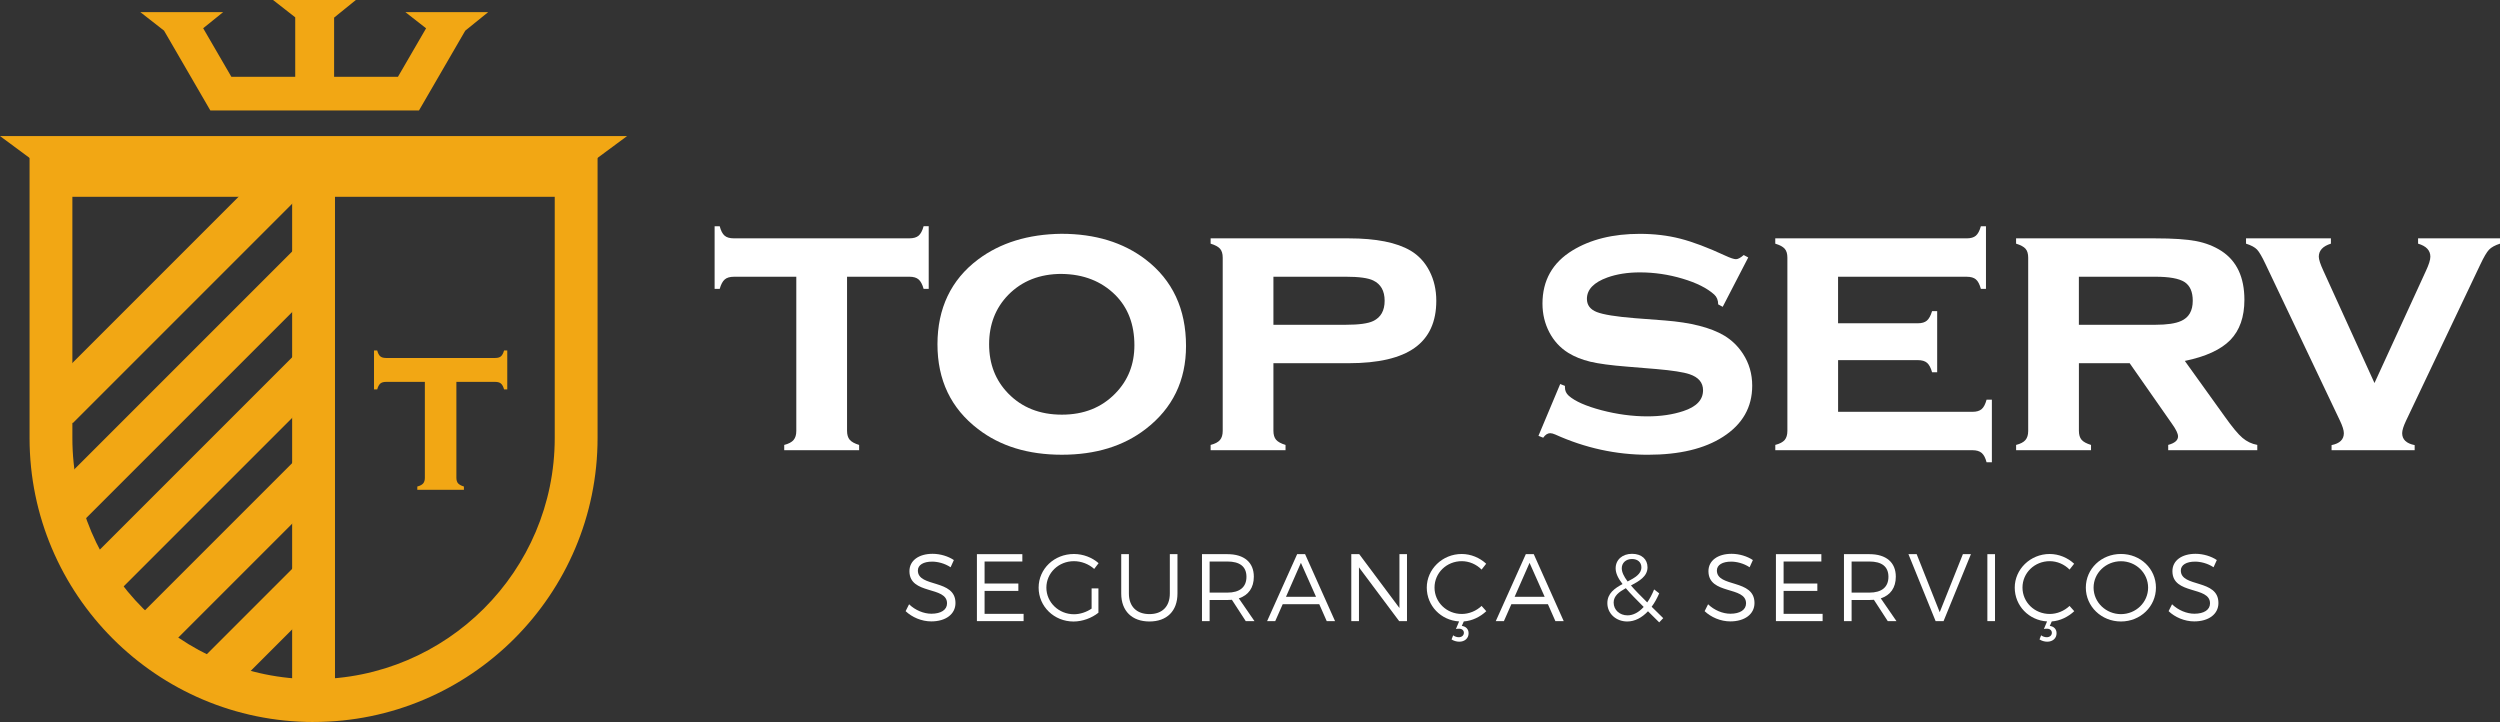 <svg xmlns="http://www.w3.org/2000/svg" id="Camada_2" data-name="Camada 2" viewBox="0 0 877.05 253.29"><rect x="0" y="0" width="877.05" height="253.29" fill="#333333" stroke="none"/><defs><style>      .cls-1 {        fill: #fff;      }      .cls-2 {        fill: #f2a714;      }    </style></defs><g id="Camada_1-2" data-name="Camada 1"><path class="cls-1" d="M334.63,196.49l-1.14,2.52c-2.11-1.41-4.6-1.98-6.48-1.98-3.02,0-5,1.14-5,3.12,0,6.04,13.22,2.88,13.19,11.41,0,3.93-3.45,6.44-8.49,6.44-3.43,0-6.78-1.48-9-3.59l1.21-2.42c2.18,2.11,5.17,3.32,7.82,3.32,3.39,0,5.5-1.38,5.5-3.63.03-6.18-13.19-2.88-13.19-11.31,0-3.69,3.25-6.08,8.12-6.08,2.72,0,5.5.87,7.45,2.18"></path><polygon class="cls-1" points="345.41 196.99 345.41 204.71 357.26 204.71 357.26 207.3 345.41 207.3 345.41 215.35 359.1 215.35 359.1 217.9 342.72 217.9 342.72 194.41 358.66 194.41 358.66 196.99 345.41 196.99"></polygon><path class="cls-1" d="M385.35,206.42v8.53c-2.31,1.85-5.57,3.09-8.73,3.09-6.81,0-12.25-5.27-12.25-11.88s5.47-11.81,12.38-11.81c3.26,0,6.41,1.24,8.66,3.22l-1.54,2.02c-1.91-1.71-4.5-2.72-7.12-2.72-5.37,0-9.66,4.13-9.66,9.29s4.33,9.33,9.7,9.33c2.11,0,4.36-.74,6.17-1.98v-7.08h2.38Z"></path><path class="cls-1" d="M413.08,208.23c0,6.11-3.69,9.8-9.83,9.8s-9.9-3.69-9.9-9.8v-13.83h2.69v13.83c0,4.56,2.75,7.21,7.21,7.21s7.15-2.65,7.15-7.21v-13.83h2.68v13.83Z"></path><path class="cls-1" d="M432.18,210.42c-.5.03-1.04.07-1.58.07h-6.24v7.42h-2.68v-23.5h8.93c5.87,0,9.26,2.89,9.26,7.89,0,3.89-1.88,6.51-5.27,7.62l5.5,7.99h-3.06l-4.86-7.48ZM430.6,207.9c4.26,0,6.68-1.88,6.68-5.54s-2.42-5.37-6.68-5.37h-6.24v10.91h6.24Z"></path><path class="cls-1" d="M450,211.96l-2.62,5.94h-2.85l10.54-23.5h2.78l10.51,23.5h-2.92l-2.62-5.94h-12.82ZM456.38,197.46l-5.23,11.91h10.54l-5.3-11.91Z"></path><polygon class="cls-1" points="490.85 217.9 476.75 199.04 476.75 217.9 474.06 217.9 474.06 194.41 476.85 194.41 490.95 213.3 490.95 194.41 493.6 194.41 493.6 217.9 490.85 217.9"></polygon><path class="cls-1" d="M512.83,219.58c1.38.17,2.38,1.08,2.38,2.55.03,1.81-1.38,2.99-3.26,2.99-1,0-2.05-.34-2.72-.8l.57-1.44c.54.43,1.31.67,1.98.67,1.11,0,1.81-.74,1.78-1.58,0-.74-.6-1.41-1.68-1.41-.33,0-.8.03-1.11.1l1.11-2.65c-6.41-.4-11.34-5.5-11.34-11.88s5.43-11.78,12.25-11.78c3.22,0,6.34,1.31,8.59,3.42l-1.61,2.05c-1.81-1.85-4.36-2.95-6.95-2.95-5.3,0-9.56,4.09-9.56,9.26s4.26,9.26,9.56,9.26c2.58,0,5.1-1.07,6.95-2.82l1.65,1.85c-2.12,1.98-4.93,3.39-7.89,3.59l-.7,1.58Z"></path><path class="cls-1" d="M530.22,211.96l-2.62,5.94h-2.85l10.54-23.5h2.78l10.51,23.5h-2.92l-2.62-5.94h-12.82ZM536.6,197.46l-5.24,11.91h10.54l-5.3-11.91Z"></path><path class="cls-1" d="M578.15,214.44c-2.15,2.28-4.63,3.59-7.28,3.59-3.9,0-6.98-2.75-6.98-6.45,0-3.42,2.58-5.2,5.33-6.68-1.61-2.08-2.42-3.83-2.42-5.54,0-2.95,2.32-5.07,5.74-5.07s5.44,1.95,5.44,4.73c0,3.19-2.89,4.83-5.81,6.38,1.45,1.68,3.36,3.62,5.71,5.94.9-1.28,1.71-2.82,2.42-4.56l1.78,1.38c-.77,1.78-1.64,3.35-2.65,4.7l4.06,4-1.41,1.48-3.93-3.89ZM576.64,212.93c-2.58-2.58-4.7-4.73-6.28-6.58-2.32,1.28-4.26,2.68-4.26,5.03,0,2.65,2.15,4.5,4.87,4.5,2.01,0,3.96-1.07,5.67-2.95M571,204c2.58-1.34,4.83-2.62,4.83-4.97,0-1.74-1.27-2.92-3.29-2.92-2.18,0-3.59,1.41-3.59,3.22,0,1.38.7,2.85,2.05,4.66"></path><path class="cls-1" d="M614.94,196.49l-1.14,2.52c-2.11-1.41-4.6-1.98-6.48-1.98-3.02,0-5,1.14-5,3.12,0,6.04,13.22,2.88,13.19,11.41,0,3.93-3.46,6.44-8.49,6.44-3.43,0-6.78-1.48-9-3.59l1.21-2.42c2.18,2.11,5.17,3.32,7.82,3.32,3.39,0,5.5-1.38,5.5-3.63.03-6.18-13.19-2.88-13.19-11.31,0-3.69,3.25-6.08,8.12-6.08,2.72,0,5.5.87,7.45,2.18"></path><polygon class="cls-1" points="625.72 196.99 625.72 204.71 637.56 204.71 637.56 207.3 625.72 207.3 625.72 215.35 639.41 215.35 639.41 217.9 623.03 217.9 623.03 194.41 638.97 194.41 638.97 196.99 625.72 196.99"></polygon><path class="cls-1" d="M657.4,210.42c-.5.03-1.04.07-1.58.07h-6.24v7.42h-2.68v-23.5h8.93c5.88,0,9.26,2.89,9.26,7.89,0,3.89-1.88,6.51-5.27,7.62l5.5,7.99h-3.05l-4.86-7.48ZM655.82,207.9c4.26,0,6.68-1.88,6.68-5.54s-2.42-5.37-6.68-5.37h-6.24v10.91h6.24Z"></path><polygon class="cls-1" points="679.05 217.9 669.52 194.41 672.41 194.41 680.49 214.78 688.62 194.41 691.44 194.41 681.84 217.9 679.05 217.9"></polygon><rect class="cls-1" x="697.21" y="194.41" width="2.68" height="23.49"></rect><path class="cls-1" d="M719.1,219.58c1.38.17,2.38,1.08,2.38,2.55.03,1.81-1.38,2.99-3.26,2.99-1,0-2.05-.34-2.72-.8l.57-1.44c.54.43,1.31.67,1.98.67,1.11,0,1.81-.74,1.78-1.58,0-.74-.6-1.41-1.68-1.41-.33,0-.8.03-1.11.1l1.11-2.65c-6.41-.4-11.34-5.5-11.34-11.88s5.44-11.78,12.25-11.78c3.22,0,6.34,1.31,8.59,3.42l-1.61,2.05c-1.81-1.85-4.36-2.95-6.95-2.95-5.3,0-9.56,4.09-9.56,9.26s4.26,9.26,9.56,9.26c2.58,0,5.1-1.07,6.95-2.82l1.65,1.85c-2.12,1.98-4.94,3.39-7.89,3.59l-.7,1.58Z"></path><path class="cls-1" d="M756.35,206.15c0,6.61-5.43,11.88-12.28,11.88s-12.32-5.27-12.32-11.88,5.44-11.81,12.32-11.81,12.28,5.2,12.28,11.81M734.47,206.15c0,5.17,4.36,9.3,9.6,9.3s9.53-4.13,9.53-9.3-4.29-9.26-9.53-9.26-9.6,4.09-9.6,9.26"></path><path class="cls-1" d="M777.7,196.49l-1.14,2.52c-2.11-1.41-4.6-1.98-6.48-1.98-3.02,0-5,1.14-5,3.12,0,6.04,13.23,2.88,13.19,11.41,0,3.93-3.46,6.44-8.49,6.44-3.42,0-6.78-1.48-8.99-3.59l1.21-2.42c2.18,2.11,5.17,3.32,7.82,3.32,3.39,0,5.5-1.38,5.5-3.63.03-6.18-13.19-2.88-13.19-11.31,0-3.69,3.25-6.08,8.12-6.08,2.72,0,5.5.87,7.45,2.18"></path><path class="cls-1" d="M297.16,97.09v54.03c0,1.37.31,2.42.93,3.15.62.73,1.72,1.34,3.31,1.82v1.86h-26.28v-1.86c1.55-.4,2.64-.97,3.28-1.73s.96-1.81.96-3.18v-54.09h-21.9c-1.42,0-2.49.32-3.21.95-.73.63-1.32,1.73-1.76,3.3h-1.79v-21.97h1.79c.4,1.55.96,2.65,1.69,3.28.73.65,1.8.96,3.22.96h61.64c1.41,0,2.49-.31,3.22-.93.73-.62,1.32-1.72,1.76-3.32h1.79v21.97h-1.79c-.44-1.57-1.03-2.67-1.76-3.3-.73-.63-1.8-.95-3.21-.95h-21.9Z"></path><path class="cls-1" d="M372.38,82.02c11.82,0,21.67,3.01,29.55,9.03,9.43,7.25,14.15,17.36,14.15,30.32,0,12.17-4.72,21.88-14.15,29.14-7.79,6.02-17.6,9.02-29.42,9.02s-21.63-3.01-29.42-9.02c-9.48-7.26-14.21-17.17-14.21-29.73s4.74-22.61,14.21-29.73c7.84-5.88,17.6-8.89,29.29-9.03M372.45,96.09c-7.67,0-13.91,2.46-18.74,7.37-4.47,4.6-6.71,10.38-6.71,17.32s2.24,12.66,6.71,17.26c4.83,4.96,11.1,7.43,18.81,7.43s13.91-2.48,18.74-7.43c4.47-4.56,6.71-10.2,6.71-16.92,0-7.3-2.24-13.18-6.71-17.65-4.87-4.82-11.14-7.28-18.81-7.37"></path><path class="cls-1" d="M446.74,127.42v23.7c0,1.37.31,2.42.93,3.15.62.73,1.72,1.33,3.32,1.82v1.86h-26.28v-1.86c1.55-.4,2.64-.97,3.28-1.73s.96-1.81.96-3.18v-60.79c0-1.37-.31-2.41-.93-3.12-.62-.71-1.72-1.3-3.31-1.79v-1.86h48.44c9.6,0,16.83,1.44,21.7,4.31,2.83,1.68,5.05,4.07,6.64,7.17,1.59,3.1,2.39,6.57,2.39,10.42,0,7.39-2.52,12.89-7.56,16.49-5.05,3.61-12.77,5.41-23.16,5.41h-26.41ZM446.74,113.94h25.35c4.64,0,7.87-.44,9.69-1.33,2.65-1.28,3.98-3.65,3.98-7.1s-1.33-5.82-3.98-7.1c-1.77-.88-5-1.33-9.69-1.33h-25.35v16.86Z"></path><path class="cls-1" d="M613.32,90.32l-8.96,17.32-1.59-.86c0-1.46-.47-2.61-1.39-3.45-2.52-2.26-6.24-4.12-11.15-5.58-4.91-1.46-9.89-2.19-14.93-2.19-4.29,0-8.1.6-11.41,1.79-4.78,1.73-7.17,4.23-7.17,7.5,0,2.17,1.15,3.71,3.45,4.62,2.3.9,6.75,1.62,13.34,2.15l10.48.8c9.16.71,16.13,2.48,20.9,5.31,2.65,1.59,4.84,3.72,6.57,6.37,2.16,3.32,3.25,7.06,3.25,11.21,0,7.57-3.41,13.54-10.22,17.92-6.5,4.2-15.31,6.31-26.41,6.31s-22.01-2.37-32.45-7.1c-.71-.31-1.3-.47-1.79-.47-.89,0-1.71.53-2.46,1.59l-1.66-.66,7.63-18.18,1.66.66v.53c0,1.15.44,2.12,1.33,2.92,2.21,1.95,6.04,3.64,11.48,5.08,5.44,1.43,10.82,2.16,16.13,2.16,4.69,0,8.89-.62,12.61-1.86,4.6-1.51,6.9-3.94,6.9-7.3,0-2.7-1.59-4.58-4.77-5.64-2.12-.71-5.95-1.3-11.48-1.79l-10.42-.86c-5.62-.44-9.91-1.02-12.87-1.72-2.96-.71-5.55-1.75-7.76-3.12-2.83-1.77-5.05-4.18-6.64-7.23-1.59-3.05-2.39-6.39-2.39-10.02,0-8.14,3.5-14.36,10.49-18.65,6.37-3.89,14.24-5.84,23.62-5.84,5.09,0,9.83.56,14.23,1.69,4.4,1.13,9.66,3.11,15.76,5.94,1.81.84,3.07,1.26,3.78,1.26s1.62-.49,2.72-1.46l1.59.86Z"></path><path class="cls-1" d="M644.84,126.35v18.12h47.18c1.37,0,2.42-.31,3.15-.92.73-.61,1.32-1.72,1.76-3.33h1.86v21.96h-1.86c-.4-1.55-.97-2.64-1.72-3.28-.75-.64-1.82-.96-3.19-.96h-69.21v-1.86c1.55-.4,2.64-.97,3.28-1.72s.96-1.82.96-3.18v-60.79c0-1.37-.31-2.41-.93-3.12-.62-.71-1.73-1.3-3.32-1.79v-1.86h67.16c1.41,0,2.49-.31,3.21-.93.73-.62,1.32-1.73,1.76-3.32h1.79v21.96h-1.79c-.44-1.61-1.03-2.72-1.76-3.33-.73-.61-1.8-.91-3.21-.91h-45.13v16.32h28.01c1.37,0,2.42-.31,3.15-.93s1.34-1.73,1.82-3.32h1.79v21.43h-1.79c-.44-1.57-1.03-2.67-1.76-3.3-.73-.63-1.81-.95-3.22-.95h-28.01Z"></path><path class="cls-1" d="M729.32,127.42v23.7c0,1.37.31,2.42.93,3.15.62.73,1.72,1.33,3.32,1.82v1.86h-26.28v-1.86c1.55-.4,2.64-.97,3.28-1.73s.96-1.81.96-3.18v-60.79c0-1.37-.31-2.41-.93-3.12-.62-.71-1.73-1.3-3.32-1.79v-1.86h48.71c6.33,0,11.15.32,14.47.96s6.28,1.8,8.89,3.48c5.35,3.5,8.03,9.2,8.03,17.12,0,6.02-1.65,10.72-4.94,14.1-3.3,3.38-8.62,5.83-15.96,7.34l14.07,19.6c2.57,3.62,4.61,6.08,6.14,7.38,1.53,1.3,3.26,2.13,5.21,2.48v1.86h-31.25v-1.86c2.3-.62,3.45-1.61,3.45-2.98,0-.97-.71-2.45-2.13-4.43l-14.85-21.26h-17.8ZM729.32,113.94h26.81c4.07,0,7.08-.44,9.02-1.33,2.74-1.19,4.11-3.56,4.11-7.1,0-3.14-.96-5.33-2.89-6.57-1.92-1.24-5.34-1.86-10.25-1.86h-26.81v16.86Z"></path><path class="cls-1" d="M833,134.41l18.03-39.31c1.06-2.26,1.59-3.94,1.59-5.04,0-2.21-1.44-3.74-4.31-4.58v-1.86h28.74v1.86c-1.77.57-3.05,1.28-3.85,2.12-.8.84-1.82,2.57-3.05,5.18l-26.03,54.75c-.93,1.95-1.39,3.43-1.39,4.44,0,2.21,1.46,3.61,4.38,4.18v1.79h-29.15v-1.79c2.88-.57,4.31-1.97,4.31-4.18,0-1.02-.46-2.5-1.39-4.44l-26.03-54.75c-1.24-2.65-2.25-4.39-3.02-5.21-.77-.82-2.07-1.52-3.88-2.09v-1.86h29.78v1.86c-2.83.88-4.25,2.41-4.25,4.58,0,.97.55,2.65,1.66,5.04l17.89,39.31Z"></path><rect class="cls-2" x="1.27" y="127.94" width="129.25" height="15.03" transform="translate(-76.48 86.27) rotate(-45)"></rect><rect class="cls-2" x="2.47" y="92.84" width="121.06" height="15.03" transform="translate(-52.51 73.94) rotate(-45)"></rect><path class="cls-2" d="M110,253.29c-54.94,0-99.63-44.7-99.63-99.63V54.02h199.27v99.63c0,54.94-44.7,99.63-99.63,99.63M25.39,69.05v84.61c0,46.65,37.96,84.61,84.61,84.61s84.61-37.96,84.61-84.61v-84.61H25.39Z"></path><rect class="cls-2" x="102.49" y="57.56" width="15.03" height="188.22"></rect><rect class="cls-2" x="64.47" y="213.1" width="55.21" height="15.03" transform="translate(-129.03 129.72) rotate(-45)"></rect><rect class="cls-2" x="37.27" y="187.26" width="87.08" height="15.03" transform="translate(-114.05 114.19) rotate(-45)"></rect><rect class="cls-2" x="17.27" y="158.43" width="110.51" height="15.03" transform="translate(-96.1 99.89) rotate(-45)"></rect><path class="cls-2" d="M160.11,133.98v33.61c0,.85.19,1.51.58,1.96.39.45,1.08.83,2.06,1.13v1.16h-16.35v-1.16c.96-.25,1.65-.61,2.05-1.08.4-.47.6-1.13.6-1.98v-33.65h-13.63c-.88,0-1.55.2-2,.59-.45.39-.82,1.08-1.09,2.05h-1.12v-13.67h1.12c.25.96.6,1.65,1.05,2.04.46.4,1.12.6,2.01.6h38.35c.88,0,1.55-.19,2-.58.46-.39.82-1.08,1.1-2.06h1.12v13.67h-1.12c-.27-.97-.64-1.66-1.09-2.05-.46-.39-1.12-.59-2.01-.59h-13.62Z"></path><polygon class="cls-2" points="206.75 57.53 13.25 57.53 0 47.73 220 47.73 206.75 57.53"></polygon><polygon class="cls-2" points="171.27 4.25 142.21 4.25 149.48 9.93 139.61 26.94 117.21 26.94 117.21 6.18 124.84 0 95.79 0 103.57 6.08 103.57 26.94 81.17 26.94 71.28 9.91 78.29 4.25 49.23 4.25 57.55 10.75 73.79 38.75 74.32 38.75 88.01 38.75 103.57 38.75 117.21 38.75 132.77 38.75 146.46 38.75 146.99 38.75 163.22 10.76 171.27 4.25"></polygon></g></svg>